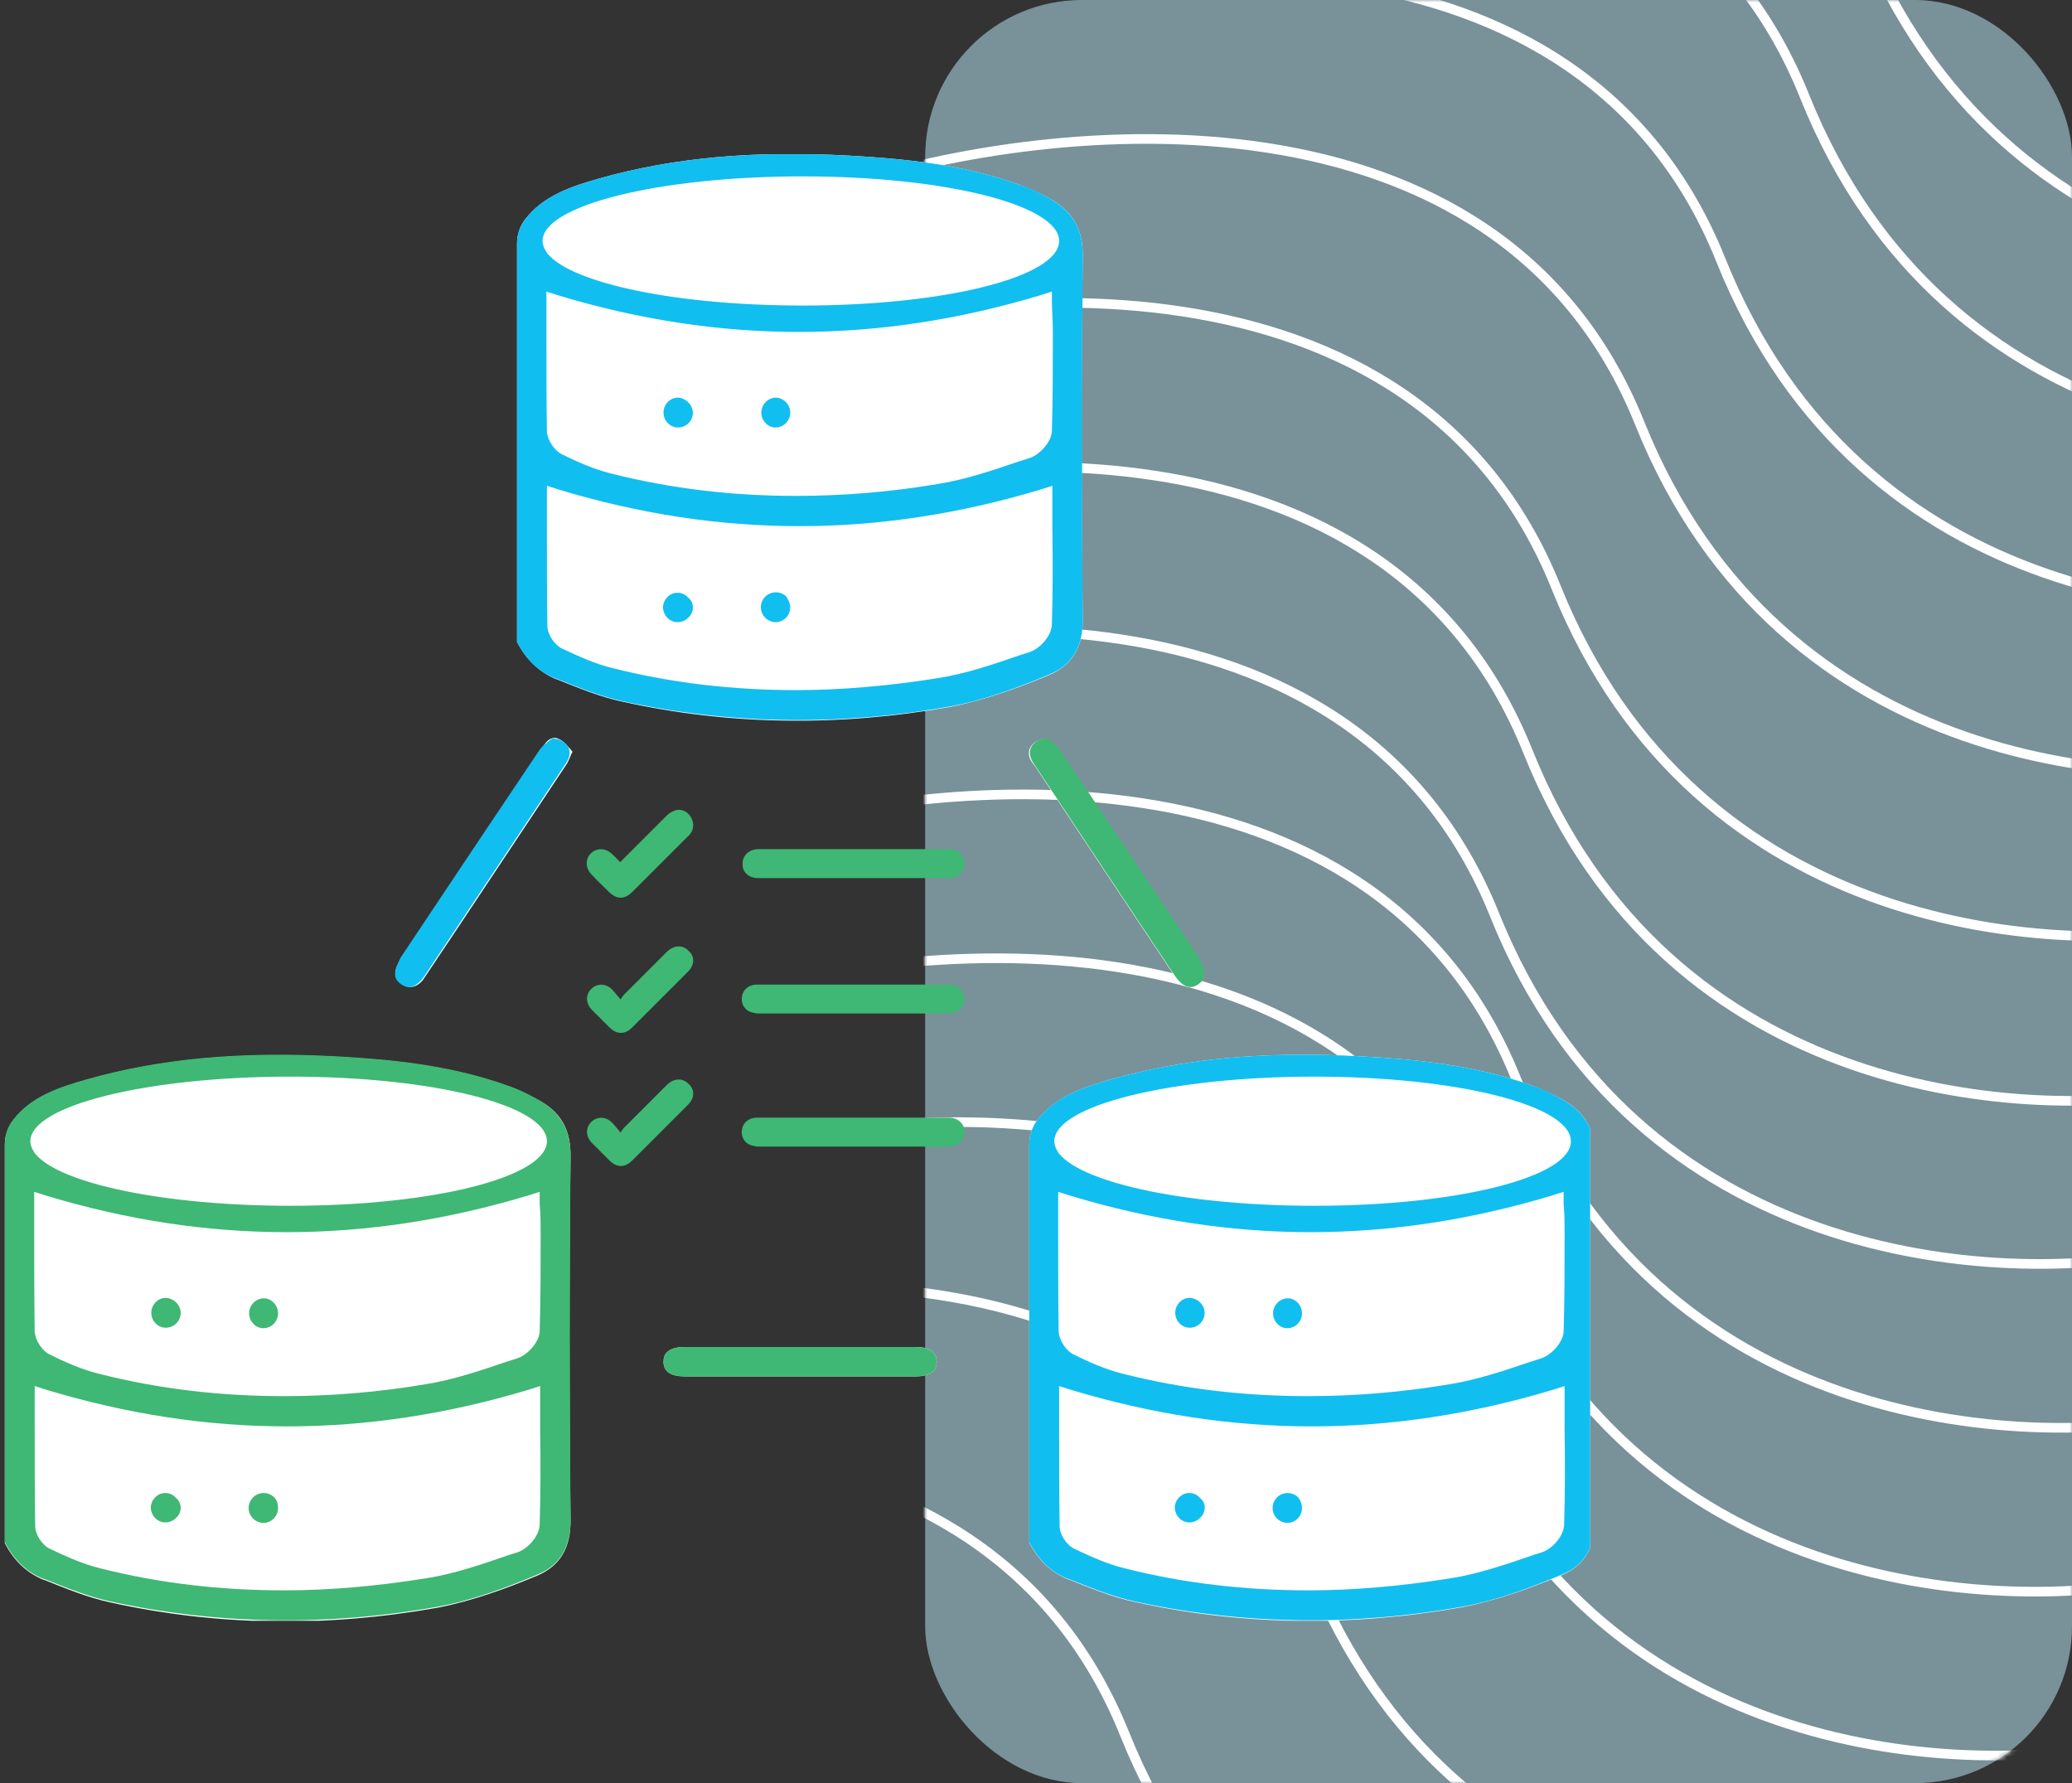 <svg xmlns="http://www.w3.org/2000/svg" width="430" height="370" viewBox="0 0 430 370" fill="none"><rect x="0" y="0" width="430" height="370" fill="#333333" stroke="none"/><rect x="192" width="238" height="370" rx="32.546" fill="#C0F1FF" fill-opacity="0.5"></rect><mask id="mask0_4891_11701" style="mask-type:alpha" maskUnits="userSpaceOnUse" x="192" y="0" width="238" height="370"><rect x="192" width="238" height="370" rx="32.546" fill="#C6F0DD"></rect></mask><g mask="url(#mask0_4891_11701)"><path d="M221.025 -63.618C263.839 -77.627 356.809 -87.31 386.181 -13.974C415.552 59.361 490.828 63.625 524.795 56.59" stroke="white" stroke-width="2"></path><path d="M209.952 -29.372C252.614 -43.315 345.247 -52.978 374.483 19.923C403.719 92.823 478.717 97.034 512.561 90.027" stroke="white" stroke-width="2"></path><path d="M192.577 4.628C235.239 -9.315 327.872 -18.978 357.108 53.923C386.344 126.823 461.342 131.034 495.186 124.027" stroke="white" stroke-width="2"></path><path d="M175.21 38.628C218.031 24.657 310.995 14.938 340.29 87.828C369.584 160.718 444.843 164.884 478.811 157.855" stroke="white" stroke-width="2"></path><path d="M157.843 72.628C200.663 58.657 293.628 48.938 322.922 121.828C352.217 194.718 427.476 198.884 461.444 191.855" stroke="white" stroke-width="2"></path><path d="M152.546 106.628C195.208 92.685 287.841 83.022 317.077 155.923C346.313 228.823 421.311 233.034 455.155 226.027" stroke="white" stroke-width="2"></path><path d="M145.093 140.628C187.913 126.657 280.878 116.938 310.172 189.828C339.467 262.718 414.726 266.884 448.694 259.855" stroke="white" stroke-width="2"></path><path d="M149.554 174.628C192.374 160.657 285.339 150.938 314.633 223.828C343.928 296.718 419.187 300.884 453.155 293.855" stroke="white" stroke-width="2"></path><path d="M144.093 208.628C186.913 194.657 279.878 184.938 309.172 257.828C338.467 330.718 413.726 334.884 447.694 327.855" stroke="white" stroke-width="2"></path><path d="M135.804 242.628C178.624 228.657 271.589 218.938 300.883 291.828C330.178 364.718 405.437 368.884 439.405 361.855" stroke="white" stroke-width="2"></path><path d="M107.523 276.628C150.185 262.685 242.817 253.022 272.053 325.923C301.289 398.823 376.287 403.034 410.132 396.027" stroke="white" stroke-width="2"></path><path d="M68.328 310.628C111.148 296.657 204.112 286.938 233.407 359.828C262.701 432.718 337.961 436.884 371.928 429.855" stroke="white" stroke-width="2"></path></g><g clip-path="url(#clip0_4891_11701)"><g clip-path="url(#clip1_4891_11701)"><path d="M118.4 240.1C118.1 264.2 118.1 288.8 118.4 315.3C118.5 321.2 116.2 324.9 111.6 326.9C105.4 329.5 98.1 332.2 90.8 333.6C67.8 337.7 45 337.4 22.9 332.5C18.2 331.5 13.6 329.6 9.1 327.8H9C5.6 326.4 2.9 323.9 1 320.2V237.5C1 235.7 1.6 233.9 2.7 232.5C6.4 227.7 12.1 225.7 18.2 224C33.5 219.7 50 218.2 70.1 219.3C80.7 219.9 93.2 221 105.2 225.3C107.1 226 109.1 226.9 111.2 228C116.3 230.5 118.5 234.3 118.4 240.1Z" fill="white"></path><path d="M118.503 155.6C118.603 155.7 118.703 155.9 118.803 156C118.703 156.2 118.603 156.4 118.503 156.6C118.203 157.4 117.903 158 117.703 158.4C107.703 173.4 98.003 188.1 88.003 203C87.303 204.1 86.203 204.8 85.203 204.8C84.303 204.8 83.503 204.4 82.903 203.7C81.903 202.4 81.803 201.3 82.703 199.9C92.303 185.4 102.603 170 112.903 154.6C113.203 154.1 114.003 153.1 115.103 153.1C115.403 153.1 115.703 153.2 116.103 153.4C117.003 153.8 117.703 154.7 118.503 155.6Z" fill="white"></path><path d="M194.403 282.5C194.403 283.4 194.203 284 193.703 284.5C193.003 285.2 191.703 285.6 190.103 285.6C174.103 285.6 158.103 285.6 142.103 285.6C139.203 285.6 137.703 284.6 137.703 282.6C137.703 281.7 137.903 281.1 138.403 280.6C139.103 279.9 140.403 279.5 142.003 279.5C145.303 279.5 148.703 279.5 152.003 279.5H173.303C178.903 279.5 184.403 279.5 190.003 279.5C192.903 279.5 194.303 280.5 194.403 282.5Z" fill="white"></path><path d="M107.297 133.2V50.5C107.297 48.7 107.897 46.9 108.997 45.5C112.697 40.7 118.397 38.7 124.497 37C139.797 32.7 156.297 31.2 176.397 32.3C186.997 32.9 199.497 34 211.497 38.3C213.397 39 215.397 39.9 217.497 41C222.597 43.7 224.797 47.5 224.697 53.2C224.397 77.3 224.397 101.9 224.697 128.4C224.797 134.3 222.497 138 217.897 140C211.697 142.6 204.397 145.3 197.097 146.7C174.097 150.8 151.297 150.5 129.197 145.6C124.497 144.6 119.897 142.7 115.397 140.9H115.297C111.897 139.4 109.197 136.9 107.297 133.2Z" fill="white"></path><path d="M213.7 157.3C213.4 156.4 213.5 155.5 214 154.8C214.6 153.9 215.8 153.4 217.1 153.3C217.2 153.4 217.3 153.5 217.4 153.5C218.2 154.1 219.1 154.8 219.7 155.6C228.3 168.4 237 181.4 245.4 194L248.6 198.8C249.6 200.3 250 201.6 249.8 202.6C249.7 203.3 249.2 203.8 248.5 204.3C247.8 204.7 246 205.9 243.6 202.3C234 187.9 224.4 173.5 214.8 159C214.3 158.4 213.9 157.8 213.7 157.3Z" fill="white"></path><path d="M331.002 315.2C331.102 321.1 328.802 324.8 324.202 326.8C318.002 329.4 310.702 332.1 303.402 333.5C280.402 337.6 257.602 337.3 235.502 332.4C230.802 331.4 226.202 329.5 221.702 327.7H221.602C218.202 326.3 215.502 323.8 213.602 320.1V237.4C213.602 235.6 214.202 233.8 215.302 232.4C219.002 227.6 224.702 225.6 230.802 223.9C246.102 219.6 262.602 218.1 282.702 219.2C293.302 219.8 305.802 220.9 317.802 225.2C319.702 225.9 321.702 226.8 323.802 227.9C328.902 230.6 331.102 234.4 331.002 240.1C330.702 264.2 330.702 288.8 331.002 315.2Z" fill="white"></path><path d="M249.903 202.6C249.803 203.3 249.303 203.8 248.603 204.3C247.903 204.7 246.103 205.9 243.703 202.3C234.103 187.9 224.503 173.5 214.903 159C214.403 158.3 214.103 157.8 213.903 157.2C213.603 156.3 213.703 155.4 214.203 154.7C214.803 153.8 216.003 153.3 217.303 153.2C217.403 153.3 217.503 153.4 217.603 153.4C218.403 154 219.303 154.7 219.903 155.5C228.503 168.3 237.203 181.3 245.603 193.9L248.803 198.7C249.603 200.3 250.103 201.6 249.903 202.6Z" fill="#3EB874"></path><path d="M82.042 202.6C82.142 203.3 82.642 203.8 83.342 204.3C84.042 204.7 85.842 205.9 88.242 202.3C97.842 187.9 107.442 173.5 117.042 159C117.542 158.3 117.842 157.8 118.042 157.2C118.342 156.3 118.242 155.4 117.742 154.7C117.142 153.8 115.942 153.3 114.642 153.2C114.542 153.3 114.442 153.4 114.342 153.4C113.542 154 112.642 154.7 112.042 155.5C103.442 168.3 94.742 181.3 86.342 193.9L83.142 198.7C82.342 200.3 81.842 201.6 82.042 202.6Z" fill="#11BEF0"></path><path d="M194.395 282.5C194.395 283.4 194.195 284 193.695 284.5C192.995 285.2 191.695 285.6 190.095 285.6C174.095 285.6 158.095 285.6 142.095 285.6C139.195 285.6 137.695 284.6 137.695 282.6C137.695 281.7 137.895 281.1 138.395 280.6C139.095 279.9 140.395 279.5 141.995 279.5C145.295 279.5 148.695 279.5 151.995 279.5H173.295C178.895 279.5 184.395 279.5 189.995 279.5C192.895 279.5 194.295 280.5 194.395 282.5Z" fill="#3EB874"></path><path d="M118.4 240.1C118.5 234.3 116.2 230.6 111.2 227.9C109 226.7 107.1 225.8 105.2 225.2C93.2 220.9 80.7 219.8 70.1 219.2C50 218.1 33.5 219.6 18.2 223.9C12.2 225.6 6.4 227.5 2.7 232.4C1.6 233.8 1 235.6 1 237.4V320C2.9 323.7 5.6 326.3 9 327.6H9.1C13.6 329.4 18.3 331.3 22.9 332.3C44.9 337.1 67.8 337.5 90.8 333.4C98.1 332.1 105.4 329.3 111.6 326.7C116.2 324.8 118.5 321 118.4 315.1C118.2 288.8 118.2 264.2 118.4 240.1ZM112 316.4C111.9 318.8 109.5 321.4 107.4 322.1L105.5 322.7C100 324.6 94.2 326.6 88.4 327.5C78.4 329.1 68.5 330 58.9 330C45.7 330 32.9 328.5 20.7 325.4C17 324.5 13.4 322.8 10.4 321.4C8.7 320.6 7.3 318.4 7.3 316.6C7.2 309.8 7.2 302.9 7.2 296.3C7.2 294.3 7.2 292.2 7.2 290.2V287.6L9.7 288.4C43.2 298.5 75.9 298.5 109.6 288.4L112.1 287.6V290.2C112.1 292.4 112.1 294.5 112.1 296.7C112.2 303.1 112.2 309.8 112 316.4ZM112.2 256.2C112.2 262.8 112.2 269.6 112 276.3C111.9 278.5 109.5 281.1 107.5 281.8C106.7 282.1 105.9 282.3 105 282.6C99.7 284.4 94.1 286.3 88.5 287.2C78.5 288.9 68.6 289.7 58.9 289.7C45.7 289.7 33 288.2 20.7 285.1C17 284.2 13.4 282.6 10.4 281.1C8.7 280.3 7.3 278.1 7.2 276.3C7.1 269.5 7.1 262.6 7.1 256C7.1 254 7.1 251.9 7.1 249.9V247.3L9.6 248.1C43.1 258.2 75.8 258.2 109.5 248.1L112 247.3V249.9C112.2 251.9 112.2 254.1 112.2 256.2ZM60.3 250.2C34.2 250.2 12.5 245.6 7.4 239.5L7.2 239.3L7.1 239.1C6.6 238.3 6.3 237.6 6.3 236.8C6.3 229.4 30.5 223.4 60.3 223.4C90.1 223.4 113.5 229.4 113.5 236.8C113.5 244.2 90.1 250.2 60.3 250.2Z" fill="#3EB874"></path><path d="M37.498 272.4C37.498 273.2 37.198 274 36.598 274.6C35.998 275.2 35.198 275.5 34.398 275.5C33.598 275.5 32.898 275.2 32.298 274.6C31.698 274 31.398 273.2 31.398 272.4C31.398 270.7 32.798 269.3 34.398 269.3C36.098 269.4 37.498 270.8 37.498 272.4Z" fill="#3EB874"></path><path d="M57.703 272.5C57.703 273.3 57.403 274.1 56.803 274.7C56.203 275.3 55.403 275.6 54.703 275.6C53.903 275.6 53.103 275.3 52.603 274.7C52.003 274.1 51.703 273.3 51.703 272.5C51.703 270.8 53.103 269.4 54.803 269.4C56.303 269.4 57.703 270.8 57.703 272.5Z" fill="#3EB874"></path><path d="M37.497 312.9C37.497 313.7 37.097 314.5 36.497 315C35.897 315.6 35.097 315.9 34.297 315.9C32.597 315.9 31.297 314.4 31.297 312.8C31.297 312 31.697 311.2 32.197 310.7C32.797 310.1 33.497 309.8 34.297 309.8H34.397C35.197 309.8 35.997 310.2 36.497 310.8C37.197 311.4 37.497 312.1 37.497 312.9Z" fill="#3EB874"></path><path d="M57.702 312.9C57.702 313.7 57.402 314.5 56.802 315.1C56.202 315.7 55.402 316 54.702 316C53.002 316 51.602 314.6 51.602 312.9C51.602 311.2 53.002 309.8 54.702 309.8C55.502 309.8 56.302 310.1 56.902 310.7C57.502 311.3 57.702 312.1 57.702 312.9Z" fill="#3EB874"></path><path d="M331.002 240.1C331.102 234.3 328.802 230.6 323.802 227.9C321.602 226.7 319.702 225.8 317.802 225.2C305.802 220.9 293.302 219.8 282.702 219.2C262.602 218.1 246.102 219.6 230.802 223.9C224.802 225.6 219.002 227.5 215.302 232.4C214.202 233.8 213.602 235.6 213.602 237.4V320C215.502 323.7 218.202 326.3 221.602 327.6H221.702C226.202 329.4 230.902 331.3 235.502 332.3C257.502 337.1 280.402 337.5 303.402 333.4C310.702 332.1 318.002 329.3 324.202 326.7C328.802 324.8 331.102 321 331.002 315.1C330.702 288.8 330.702 264.2 331.002 240.1ZM324.602 316.4C324.502 318.8 322.102 321.4 320.002 322.1L318.102 322.7C312.602 324.6 306.802 326.6 301.002 327.5C291.002 329.1 281.102 330 271.502 330C258.302 330 245.502 328.5 233.302 325.4C229.602 324.5 226.002 322.8 223.002 321.4C221.302 320.6 219.902 318.4 219.902 316.6C219.802 309.8 219.802 302.9 219.802 296.3C219.802 294.3 219.802 292.2 219.802 290.2V287.6L222.302 288.4C255.802 298.5 288.502 298.5 322.202 288.4L324.702 287.6V290.2C324.702 292.4 324.702 294.5 324.702 296.7C324.802 303.1 324.802 309.8 324.602 316.4ZM324.702 256.2C324.702 262.8 324.702 269.6 324.502 276.3C324.402 278.5 322.002 281.1 320.002 281.8C319.202 282.1 318.402 282.3 317.502 282.6C312.202 284.4 306.602 286.3 301.002 287.2C291.002 288.9 281.102 289.7 271.402 289.7C258.202 289.7 245.502 288.2 233.202 285.1C229.502 284.2 225.902 282.6 222.902 281.1C221.202 280.3 219.802 278.1 219.702 276.3C219.602 269.5 219.602 262.6 219.602 256C219.602 254 219.602 251.9 219.602 249.9V247.3L222.102 248.1C255.602 258.2 288.302 258.2 322.002 248.1L324.502 247.3V249.9C324.702 251.9 324.702 254.1 324.702 256.2ZM272.802 250.2C246.702 250.2 225.002 245.6 219.902 239.5L219.702 239.3L219.602 239.1C219.102 238.3 218.802 237.6 218.802 236.8C218.802 229.4 243.002 223.4 272.802 223.4C302.602 223.4 326.002 229.4 326.002 236.8C326.102 244.2 302.702 250.2 272.802 250.2Z" fill="#11BEF0"></path><path d="M249.998 272.4C249.998 273.2 249.698 274 249.098 274.6C248.498 275.2 247.698 275.5 246.898 275.5C246.098 275.5 245.398 275.2 244.798 274.6C244.198 274 243.898 273.2 243.898 272.4C243.898 270.7 245.298 269.3 246.898 269.3C248.598 269.4 249.998 270.8 249.998 272.4Z" fill="#11BEF0"></path><path d="M270.203 272.5C270.203 273.3 269.903 274.1 269.303 274.7C268.703 275.3 267.903 275.6 267.203 275.6C266.403 275.6 265.603 275.3 265.103 274.7C264.503 274.1 264.203 273.3 264.203 272.5C264.203 270.8 265.603 269.4 267.303 269.4C268.803 269.4 270.203 270.8 270.203 272.5Z" fill="#11BEF0"></path><path d="M250.005 312.9C250.005 313.7 249.605 314.5 249.005 315C248.405 315.6 247.605 315.9 246.805 315.9C245.105 315.9 243.805 314.4 243.805 312.8C243.805 312 244.205 311.2 244.705 310.7C245.305 310.1 246.005 309.8 246.805 309.8H246.905C247.705 309.8 248.505 310.2 249.005 310.8C249.705 311.4 250.105 312.1 250.005 312.9Z" fill="#11BEF0"></path><path d="M270.202 312.9C270.202 313.7 269.902 314.5 269.302 315.1C268.702 315.7 267.902 316 267.202 316C265.502 316 264.102 314.6 264.102 312.9C264.102 311.2 265.502 309.8 267.202 309.8C268.002 309.8 268.802 310.1 269.402 310.7C269.902 311.3 270.202 312.1 270.202 312.9Z" fill="#11BEF0"></path><path d="M200.201 179.3C200.101 180.9 198.801 182.2 197.201 182.2C192.501 182.2 187.801 182.2 183.201 182.2H177.201C170.601 182.2 164.001 182.2 157.301 182.2C155.401 182.2 154.101 181 154.101 179.4C154.001 177.9 155.001 176.6 156.501 176.3C156.901 176.2 157.401 176.2 157.801 176.2C170.701 176.2 183.501 176.2 196.401 176.2C196.701 176.2 197.101 176.2 197.401 176.2C199.101 176.4 200.201 177.7 200.201 179.3Z" fill="#3EB874"></path><path d="M199.998 208.3C199.598 209.3 198.798 210 197.698 210.2C197.298 210.3 196.898 210.3 196.498 210.3C183.498 210.3 170.598 210.3 157.598 210.3C156.998 210.3 156.398 210.2 155.798 210C154.398 209.5 153.698 208.1 153.998 206.7C154.198 205.3 155.498 204.3 156.998 204.3C161.498 204.3 165.998 204.3 170.498 204.3H177.098C183.698 204.3 190.298 204.3 196.998 204.3C199.198 204.3 200.798 206.3 199.998 208.3Z" fill="#3EB874"></path><path d="M142.797 201.6C138.897 205.5 134.997 209.4 131.197 213.2C129.697 214.7 127.997 214.7 126.497 213.2C125.297 212 124.097 210.8 122.897 209.6C121.497 208.2 121.497 206.4 122.697 205.2C123.897 204 125.797 204 127.097 205.4C127.597 205.9 128.097 206.6 128.797 207.4C129.097 206.9 129.297 206.6 129.497 206.4C132.497 203.4 135.397 200.5 138.397 197.5C139.797 196.1 141.697 196 142.897 197.3C144.197 198.4 144.197 200.2 142.797 201.6Z" fill="#3EB874"></path><path d="M199.998 235.916C199.598 236.916 198.798 237.616 197.698 237.816C197.298 237.916 196.898 237.916 196.498 237.916C183.498 237.916 170.598 237.916 157.598 237.916C156.998 237.916 156.398 237.816 155.798 237.616C154.398 237.116 153.698 235.716 153.998 234.316C154.198 232.916 155.498 231.916 156.998 231.916C161.498 231.916 165.998 231.916 170.498 231.916H177.098C183.698 231.916 190.298 231.916 196.998 231.916C199.198 231.916 200.798 233.916 199.998 235.916Z" fill="#3EB874"></path><path d="M142.797 229.216C138.897 233.116 134.997 237.016 131.197 240.816C129.697 242.316 127.997 242.316 126.497 240.816C125.297 239.616 124.097 238.416 122.897 237.216C121.497 235.816 121.497 234.016 122.697 232.816C123.897 231.616 125.797 231.616 127.097 233.016C127.597 233.516 128.097 234.216 128.797 235.016C129.097 234.516 129.297 234.216 129.497 234.016C132.497 231.016 135.397 228.116 138.397 225.116C139.797 223.716 141.697 223.616 142.897 224.916C144.197 226.016 144.197 227.816 142.797 229.216Z" fill="#3EB874"></path><path d="M143.099 173.2C142.999 173.4 142.799 173.5 142.599 173.7C138.799 177.5 135.099 181.2 131.299 185C129.599 186.7 127.999 186.7 126.299 185C125.099 183.8 123.899 182.7 122.799 181.5C121.499 180.2 121.399 178.3 122.599 177.1C123.799 175.9 125.699 175.9 126.999 177.2C127.599 177.7 128.099 178.3 128.699 178.9C131.999 175.6 135.199 172.4 138.399 169.2C138.899 168.7 139.599 168.3 140.299 168.1C141.599 167.8 142.799 168.5 143.399 169.6C144.099 170.8 143.999 172.2 143.099 173.2Z" fill="#3EB874"></path><path d="M224.697 53.2C224.797 47.4 222.497 43.7 217.497 41C215.297 39.8 213.397 38.9 211.497 38.3C199.497 34 186.997 32.9 176.397 32.3C156.297 31.2 139.797 32.7 124.497 37C118.497 38.7 112.697 40.6 108.997 45.5C107.897 46.9 107.297 48.7 107.297 50.5V133.2C109.197 136.9 111.897 139.5 115.297 140.8H115.397C119.897 142.6 124.597 144.5 129.197 145.5C151.197 150.3 174.097 150.7 197.097 146.6C204.397 145.3 211.697 142.5 217.897 139.9C222.497 138 224.797 134.2 224.697 128.3C224.497 102 224.497 77.4 224.697 53.2ZM218.297 129.6C218.197 132 215.797 134.6 213.697 135.3L211.797 135.9C206.297 137.8 200.497 139.8 194.697 140.7C184.697 142.3 174.797 143.2 165.197 143.2C151.997 143.2 139.197 141.7 126.997 138.6C123.297 137.7 119.697 136 116.697 134.6C114.997 133.8 113.597 131.6 113.597 129.8C113.497 123 113.497 116.1 113.497 109.5C113.497 107.5 113.497 105.4 113.497 103.4V100.8L115.997 101.6C149.497 111.7 182.197 111.7 215.897 101.6L218.397 100.8V103.4C218.397 105.6 218.397 107.7 218.397 109.9C218.497 116.3 218.497 123 218.297 129.6ZM218.497 69.4C218.497 76 218.497 82.8 218.297 89.5C218.197 91.7 215.797 94.3 213.797 95C212.997 95.3 212.197 95.5 211.297 95.8C205.997 97.6 200.397 99.5 194.797 100.4C184.797 102.1 174.897 102.9 165.197 102.9C151.997 102.9 139.297 101.4 126.997 98.3C123.297 97.4 119.697 95.8 116.697 94.3C114.997 93.5 113.597 91.3 113.497 89.5C113.397 82.7 113.397 75.8 113.397 69.2C113.397 67.2 113.397 65.1 113.397 63.1V60.5L115.897 61.3C149.397 71.4 182.097 71.4 215.797 61.3L218.297 60.5V63C218.397 65.1 218.497 67.2 218.497 69.4ZM166.597 63.4C140.497 63.4 118.797 58.8 113.697 52.7L113.497 52.5L113.397 52.3C112.897 51.5 112.597 50.8 112.597 50C112.597 42.6 136.797 36.6 166.597 36.6C196.397 36.6 219.797 42.6 219.797 50C219.797 57.4 196.397 63.4 166.597 63.4Z" fill="#11BEF0"></path><path d="M143.795 85.6C143.795 86.4 143.495 87.2 142.895 87.8C142.295 88.4 141.495 88.7 140.695 88.7C139.895 88.7 139.195 88.4 138.595 87.8C137.995 87.2 137.695 86.4 137.695 85.6C137.695 83.9 139.095 82.5 140.695 82.5C142.295 82.6 143.695 83.9 143.795 85.6Z" fill="#11BEF0"></path><path d="M164 85.6C164 86.4 163.7 87.2 163.1 87.8C162.5 88.4 161.7 88.7 161 88.7C160.2 88.7 159.4 88.4 158.9 87.8C158.3 87.2 158 86.4 158 85.6C158 83.9 159.4 82.5 161.1 82.5C162.6 82.6 164 83.9 164 85.6Z" fill="#11BEF0"></path><path d="M143.794 126.1C143.794 126.9 143.394 127.7 142.794 128.2C142.194 128.8 141.394 129.1 140.594 129.1C138.894 129.1 137.594 127.6 137.594 126C137.594 125.2 137.994 124.4 138.494 123.9C139.094 123.3 139.794 123 140.594 123H140.694C141.494 123 142.294 123.4 142.794 124C143.494 124.5 143.794 125.3 143.794 126.1Z" fill="#11BEF0"></path><path d="M163.998 126C163.998 126.8 163.698 127.6 163.098 128.2C162.498 128.8 161.698 129.1 160.998 129.1C159.298 129.1 157.898 127.7 157.898 126C157.898 124.3 159.298 122.9 160.998 122.9C161.798 122.9 162.598 123.2 163.198 123.8C163.598 124.5 163.998 125.2 163.998 126Z" fill="#11BEF0"></path></g></g><defs><clipPath id="clip0_4891_11701"><rect width="330" height="330" fill="white" transform="translate(0 20)"></rect></clipPath><clipPath id="clip1_4891_11701"><rect width="330" height="304.3" fill="white" transform="translate(1 32)"></rect></clipPath></defs></svg>